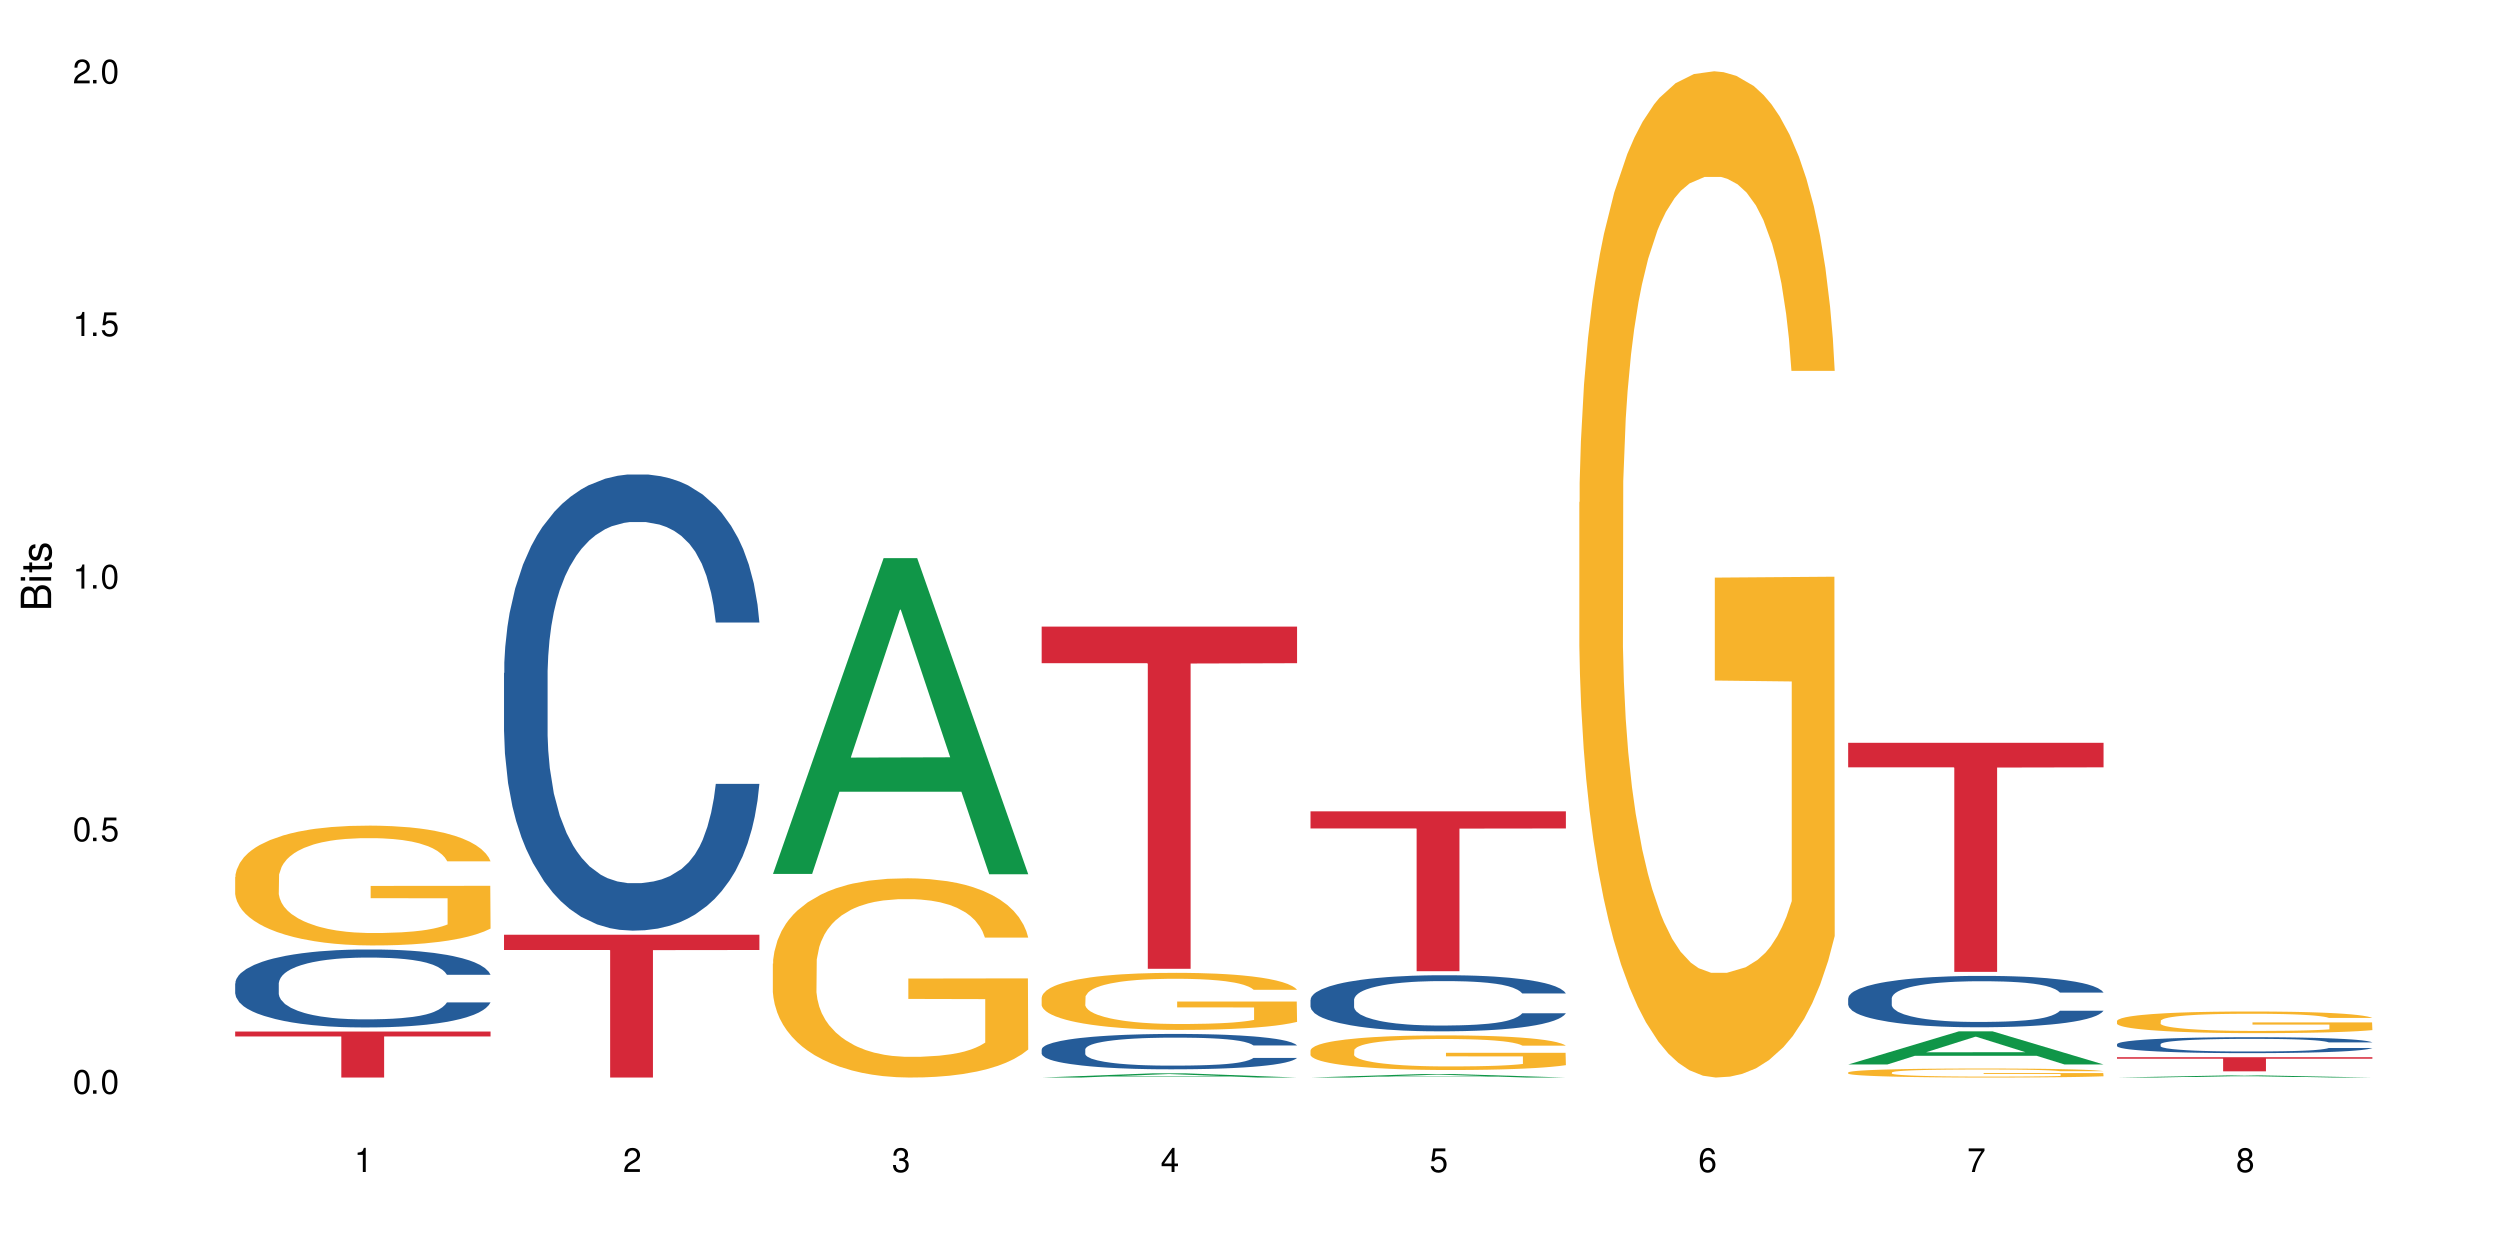 <?xml version="1.0" encoding="UTF-8"?>
<svg xmlns="http://www.w3.org/2000/svg" xmlns:xlink="http://www.w3.org/1999/xlink" width="720" height="360" viewBox="0 0 720 360">
<defs>
<g>
<g id="glyph-0-0">
</g>
<g id="glyph-0-1">
<path d="M 2.641 -6.938 C 2 -6.938 1.422 -6.656 1.078 -6.172 C 0.641 -5.562 0.406 -4.641 0.406 -3.359 C 0.406 -1.016 1.188 0.219 2.641 0.219 C 4.078 0.219 4.859 -1.016 4.859 -3.297 C 4.859 -4.641 4.656 -5.547 4.203 -6.172 C 3.844 -6.656 3.281 -6.938 2.641 -6.938 Z M 2.641 -6.188 C 3.547 -6.188 4 -5.25 4 -3.375 C 4 -1.406 3.562 -0.484 2.625 -0.484 C 1.734 -0.484 1.281 -1.438 1.281 -3.344 C 1.281 -5.25 1.734 -6.188 2.641 -6.188 Z M 2.641 -6.188 "/>
</g>
<g id="glyph-0-2">
<path d="M 1.828 -1 L 0.828 -1 L 0.828 0 L 1.828 0 Z M 1.828 -1 "/>
</g>
<g id="glyph-0-3">
<path d="M 4.562 -6.797 L 1.062 -6.797 L 0.547 -3.094 L 1.328 -3.094 C 1.719 -3.562 2.047 -3.734 2.578 -3.734 C 3.484 -3.734 4.062 -3.109 4.062 -2.094 C 4.062 -1.125 3.484 -0.531 2.578 -0.531 C 1.828 -0.531 1.375 -0.906 1.188 -1.672 L 0.328 -1.672 C 0.453 -1.109 0.547 -0.844 0.75 -0.594 C 1.125 -0.078 1.828 0.219 2.594 0.219 C 3.969 0.219 4.922 -0.781 4.922 -2.219 C 4.922 -3.562 4.031 -4.484 2.719 -4.484 C 2.25 -4.484 1.859 -4.359 1.469 -4.062 L 1.734 -5.969 L 4.562 -5.969 Z M 4.562 -6.797 "/>
</g>
<g id="glyph-0-4">
<path d="M 2.484 -4.938 L 2.484 0 L 3.328 0 L 3.328 -6.938 L 2.766 -6.938 C 2.469 -5.875 2.281 -5.734 0.984 -5.562 L 0.984 -4.938 Z M 2.484 -4.938 "/>
</g>
<g id="glyph-0-5">
<path d="M 4.859 -0.828 L 1.281 -0.828 C 1.359 -1.406 1.672 -1.781 2.5 -2.281 L 3.469 -2.828 C 4.406 -3.344 4.906 -4.062 4.906 -4.906 C 4.906 -5.484 4.672 -6.031 4.266 -6.406 C 3.859 -6.766 3.375 -6.938 2.719 -6.938 C 1.859 -6.938 1.219 -6.625 0.844 -6.031 C 0.609 -5.672 0.5 -5.234 0.484 -4.531 L 1.328 -4.531 C 1.359 -5.016 1.406 -5.281 1.531 -5.516 C 1.75 -5.938 2.188 -6.203 2.703 -6.203 C 3.469 -6.203 4.031 -5.641 4.031 -4.891 C 4.031 -4.344 3.719 -3.859 3.125 -3.516 L 2.234 -3 C 0.812 -2.172 0.406 -1.531 0.328 -0.016 L 4.859 -0.016 Z M 4.859 -0.828 "/>
</g>
<g id="glyph-0-6">
<path d="M 2.125 -3.188 L 2.578 -3.188 C 3.5 -3.188 3.984 -2.766 3.984 -1.922 C 3.984 -1.062 3.469 -0.531 2.594 -0.531 C 1.656 -0.531 1.203 -1 1.156 -2.016 L 0.312 -2.016 C 0.344 -1.453 0.438 -1.094 0.609 -0.781 C 0.953 -0.109 1.625 0.219 2.547 0.219 C 3.953 0.219 4.859 -0.625 4.859 -1.938 C 4.859 -2.828 4.516 -3.297 3.703 -3.594 C 4.344 -3.844 4.656 -4.328 4.656 -5.031 C 4.656 -6.219 3.875 -6.938 2.578 -6.938 C 1.203 -6.938 0.484 -6.172 0.453 -4.703 L 1.297 -4.703 C 1.312 -5.125 1.344 -5.359 1.453 -5.578 C 1.641 -5.969 2.062 -6.203 2.594 -6.203 C 3.344 -6.203 3.797 -5.75 3.797 -5 C 3.797 -4.516 3.609 -4.219 3.25 -4.047 C 3.016 -3.953 2.703 -3.922 2.125 -3.906 Z M 2.125 -3.188 "/>
</g>
<g id="glyph-0-7">
<path d="M 3.141 -1.672 L 3.141 0 L 3.984 0 L 3.984 -1.672 L 4.984 -1.672 L 4.984 -2.438 L 3.984 -2.438 L 3.984 -6.938 L 3.359 -6.938 L 0.266 -2.578 L 0.266 -1.672 Z M 3.141 -2.438 L 1 -2.438 L 3.141 -5.5 Z M 3.141 -2.438 "/>
</g>
<g id="glyph-0-8">
<path d="M 4.781 -5.125 C 4.609 -6.266 3.891 -6.938 2.844 -6.938 C 2.094 -6.938 1.422 -6.578 1.031 -5.953 C 0.594 -5.266 0.406 -4.422 0.406 -3.172 C 0.406 -2 0.578 -1.25 0.984 -0.641 C 1.359 -0.078 1.953 0.219 2.703 0.219 C 3.984 0.219 4.922 -0.75 4.922 -2.094 C 4.922 -3.375 4.062 -4.281 2.844 -4.281 C 2.172 -4.281 1.641 -4.031 1.281 -3.516 C 1.281 -5.234 1.828 -6.188 2.797 -6.188 C 3.391 -6.188 3.797 -5.797 3.938 -5.125 Z M 2.734 -3.531 C 3.547 -3.531 4.062 -2.953 4.062 -2.031 C 4.062 -1.156 3.484 -0.531 2.703 -0.531 C 1.922 -0.531 1.328 -1.188 1.328 -2.078 C 1.328 -2.938 1.906 -3.531 2.734 -3.531 Z M 2.734 -3.531 "/>
</g>
<g id="glyph-0-9">
<path d="M 4.984 -6.797 L 0.438 -6.797 L 0.438 -5.969 L 4.109 -5.969 C 2.5 -3.656 1.828 -2.234 1.328 0 L 2.219 0 C 2.594 -2.172 3.453 -4.047 4.984 -6.094 Z M 4.984 -6.797 "/>
</g>
<g id="glyph-0-10">
<path d="M 3.75 -3.656 C 4.469 -4.094 4.688 -4.438 4.688 -5.078 C 4.688 -6.172 3.844 -6.938 2.641 -6.938 C 1.438 -6.938 0.594 -6.172 0.594 -5.094 C 0.594 -4.438 0.812 -4.094 1.516 -3.656 C 0.734 -3.266 0.359 -2.703 0.359 -1.922 C 0.359 -0.656 1.281 0.219 2.641 0.219 C 3.984 0.219 4.922 -0.656 4.922 -1.922 C 4.922 -2.703 4.531 -3.266 3.75 -3.656 Z M 2.641 -6.188 C 3.359 -6.188 3.812 -5.75 3.812 -5.062 C 3.812 -4.406 3.344 -3.984 2.641 -3.984 C 1.922 -3.984 1.453 -4.406 1.453 -5.078 C 1.453 -5.75 1.922 -6.188 2.641 -6.188 Z M 2.641 -3.266 C 3.484 -3.266 4.062 -2.719 4.062 -1.906 C 4.062 -1.078 3.484 -0.531 2.625 -0.531 C 1.797 -0.531 1.219 -1.094 1.219 -1.906 C 1.219 -2.719 1.781 -3.266 2.641 -3.266 Z M 2.641 -3.266 "/>
</g>
<g id="glyph-1-0">
</g>
<g id="glyph-1-1">
<path d="M 0 -0.953 L 0 -4.891 C 0 -5.719 -0.234 -6.344 -0.734 -6.797 C -1.188 -7.234 -1.812 -7.469 -2.5 -7.469 C -3.547 -7.469 -4.188 -7 -4.625 -5.875 C -4.984 -6.688 -5.625 -7.094 -6.531 -7.094 C -7.172 -7.094 -7.734 -6.859 -8.141 -6.391 C -8.562 -5.922 -8.75 -5.344 -8.75 -4.5 L -8.75 -0.953 Z M -4.984 -2.062 L -7.766 -2.062 L -7.766 -4.219 C -7.766 -4.844 -7.688 -5.203 -7.453 -5.5 C -7.219 -5.812 -6.859 -5.969 -6.375 -5.969 C -5.891 -5.969 -5.531 -5.812 -5.297 -5.5 C -5.062 -5.203 -4.984 -4.844 -4.984 -4.219 Z M -0.984 -2.062 L -4 -2.062 L -4 -4.781 C -4 -5.766 -3.438 -6.359 -2.484 -6.359 C -1.547 -6.359 -0.984 -5.766 -0.984 -4.781 Z M -0.984 -2.062 "/>
</g>
<g id="glyph-1-2">
<path d="M -6.281 -1.797 L -6.281 -0.797 L 0 -0.797 L 0 -1.797 Z M -8.75 -1.797 L -8.75 -0.797 L -7.484 -0.797 L -7.484 -1.797 Z M -8.75 -1.797 "/>
</g>
<g id="glyph-1-3">
<path d="M -6.281 -3.047 L -6.281 -2.016 L -8.016 -2.016 L -8.016 -1.016 L -6.281 -1.016 L -6.281 -0.172 L -5.469 -0.172 L -5.469 -1.016 L -0.719 -1.016 C -0.078 -1.016 0.281 -1.453 0.281 -2.234 C 0.281 -2.5 0.25 -2.719 0.188 -3.047 L -0.641 -3.047 C -0.609 -2.906 -0.594 -2.766 -0.594 -2.562 C -0.594 -2.141 -0.719 -2.016 -1.156 -2.016 L -5.469 -2.016 L -5.469 -3.047 Z M -6.281 -3.047 "/>
</g>
<g id="glyph-1-4">
<path d="M -4.531 -5.25 C -5.766 -5.25 -6.469 -4.422 -6.469 -2.969 C -6.469 -1.516 -5.719 -0.562 -4.547 -0.562 C -3.562 -0.562 -3.094 -1.062 -2.734 -2.562 L -2.516 -3.484 C -2.344 -4.188 -2.094 -4.469 -1.641 -4.469 C -1.047 -4.469 -0.641 -3.875 -0.641 -3 C -0.641 -2.453 -0.797 -2 -1.062 -1.75 C -1.25 -1.594 -1.422 -1.531 -1.875 -1.469 L -1.875 -0.406 C -0.422 -0.453 0.281 -1.266 0.281 -2.922 C 0.281 -4.5 -0.5 -5.516 -1.719 -5.516 C -2.656 -5.516 -3.172 -4.984 -3.469 -3.734 L -3.703 -2.766 C -3.891 -1.953 -4.156 -1.609 -4.594 -1.609 C -5.188 -1.609 -5.547 -2.125 -5.547 -2.938 C -5.547 -3.75 -5.203 -4.172 -4.531 -4.203 Z M -4.531 -5.25 "/>
</g>
</g>
</defs>
<rect x="-72" y="-36" width="864" height="432" fill="rgb(100%, 100%, 100%)" fill-opacity="1"/>
<path fill-rule="nonzero" fill="rgb(14.51%, 36.078%, 60%)" fill-opacity="1" d="M 67.73 283.227 L 67.82 283.207 L 67.82 282.715 L 68.09 281.934 L 68.719 280.949 L 69.344 280.27 L 70.961 279.059 L 73.203 277.891 L 75.535 276.988 L 77.238 276.453 L 78.766 276.043 L 82.262 275.281 L 84.504 274.895 L 86.926 274.543 L 89.887 274.195 L 92.039 273.988 L 96.883 273.66 L 100.469 273.52 L 103.25 273.457 L 109.262 273.457 L 112.848 273.539 L 115.449 273.641 L 118.32 273.805 L 120.742 273.988 L 124.957 274.441 L 128.727 275.016 L 130.43 275.344 L 133.121 275.98 L 135.184 276.598 L 136.617 277.129 L 138.234 277.891 L 139.668 278.812 L 140.746 279.859 L 141.281 280.742 L 128.727 280.742 L 128.098 279.922 L 127.379 279.285 L 126.035 278.445 L 124.688 277.848 L 122.805 277.254 L 121.102 276.863 L 118.77 276.473 L 116.707 276.227 L 114.555 276.043 L 112.488 275.918 L 108.543 275.797 L 103.969 275.797 L 102.266 275.836 L 98.766 276 L 96.883 276.145 L 94.191 276.434 L 92.309 276.699 L 90.066 277.109 L 88.539 277.457 L 86.656 277.992 L 85.312 278.465 L 83.785 279.141 L 82.891 279.656 L 82.082 280.23 L 81.363 280.906 L 80.828 281.625 L 80.469 282.387 L 80.289 283.125 L 80.289 286.305 L 80.469 287.043 L 80.918 287.906 L 82.082 289.16 L 83.785 290.246 L 85.762 291.109 L 87.645 291.727 L 88.719 292.012 L 90.156 292.34 L 92.398 292.75 L 95.629 293.16 L 97.512 293.324 L 100.383 293.488 L 103.34 293.57 L 107.289 293.57 L 110.785 293.488 L 113.117 293.387 L 115.539 293.223 L 118.859 292.875 L 120.922 292.547 L 122.715 292.156 L 124.062 291.766 L 124.957 291.438 L 126.305 290.801 L 127.379 290.102 L 128.188 289.383 L 128.727 288.688 L 141.281 288.688 L 140.746 289.508 L 139.938 290.309 L 139.129 290.902 L 137.875 291.621 L 136.441 292.258 L 134.375 292.977 L 132.672 293.449 L 130.43 293.961 L 128.367 294.352 L 126.125 294.699 L 122.805 295.113 L 120.652 295.316 L 118.32 295.5 L 115.539 295.664 L 112.043 295.809 L 108.273 295.891 L 104.777 295.91 L 101.008 295.871 L 98.227 295.789 L 94.551 295.605 L 89.977 295.234 L 86.656 294.844 L 84.055 294.453 L 81.812 294.043 L 79.301 293.488 L 76.074 292.586 L 74.098 291.891 L 72.754 291.312 L 71.23 290.512 L 70.152 289.797 L 68.898 288.645 L 68 287.188 L 67.73 286.059 Z M 67.73 283.227 "/>
<path fill-rule="nonzero" fill="rgb(96.863%, 70.196%, 16.863%)" fill-opacity="1" d="M 67.73 252.562 L 67.82 252.531 L 67.82 251.898 L 68.18 250.48 L 69.078 248.527 L 70.242 246.918 L 71.5 245.656 L 72.305 244.996 L 73.652 244.051 L 74.816 243.355 L 77.777 241.938 L 81.543 240.613 L 83.609 240.047 L 85.941 239.512 L 89.258 238.914 L 90.785 238.691 L 95.449 238.188 L 100.738 237.871 L 106.57 237.777 L 109.262 237.809 L 112.938 237.938 L 117.961 238.281 L 120.832 238.598 L 123.074 238.914 L 125.406 239.324 L 128.277 239.953 L 130.969 240.711 L 133.121 241.465 L 135.273 242.41 L 137.066 243.422 L 138.594 244.523 L 139.938 245.848 L 140.746 246.949 L 141.281 248.055 L 128.816 248.055 L 128.098 246.949 L 127.289 246.098 L 125.945 245.059 L 124.598 244.301 L 123.254 243.703 L 120.742 242.883 L 118.59 242.379 L 115.898 241.938 L 113.297 241.656 L 110.336 241.465 L 108.543 241.402 L 103.789 241.402 L 99.484 241.625 L 96.973 241.875 L 95.18 242.129 L 92.668 242.602 L 91.141 242.98 L 90.246 243.23 L 87.555 244.207 L 85.762 245.09 L 84.773 245.691 L 83.52 246.637 L 82.621 247.484 L 81.633 248.746 L 81.098 249.691 L 80.379 251.836 L 80.289 257.508 L 80.559 258.707 L 81.098 260 L 81.812 261.133 L 82.891 262.332 L 83.965 263.246 L 85.852 264.477 L 87.465 265.297 L 88.719 265.832 L 91.141 266.684 L 92.129 266.965 L 94.461 267.531 L 96.883 267.973 L 99.844 268.352 L 102.086 268.543 L 105.672 268.699 L 110.246 268.699 L 115.629 268.512 L 119.039 268.258 L 121.371 268.004 L 122.895 267.785 L 124.777 267.438 L 126.125 267.125 L 127.379 266.777 L 128.906 266.242 L 128.906 258.707 L 106.75 258.676 L 106.75 255.145 L 141.195 255.113 L 141.281 267.438 L 139.398 268.289 L 137.066 269.109 L 134.824 269.738 L 132.492 270.273 L 129.176 270.875 L 126.484 271.254 L 122.355 271.695 L 118.59 271.977 L 114.645 272.168 L 111.145 272.262 L 107.02 272.293 L 103.34 272.23 L 99.395 272.039 L 96.254 271.789 L 93.383 271.473 L 90.516 271.062 L 86.926 270.402 L 84.594 269.867 L 82.172 269.203 L 79.75 268.414 L 77.598 267.562 L 76.164 266.902 L 74.727 266.145 L 73.203 265.199 L 71.766 264.129 L 70.691 263.152 L 69.703 262.047 L 68.988 261.008 L 68.27 259.59 L 67.91 258.457 L 67.73 257.477 Z M 67.73 252.562 "/>
<path fill-rule="nonzero" fill="rgb(83.922%, 15.686%, 22.353%)" fill-opacity="1" d="M 67.73 297.074 L 141.281 297.074 L 141.281 298.496 L 110.629 298.508 L 110.629 310.332 L 98.297 310.332 L 98.297 298.52 L 98.117 298.496 L 67.73 298.496 Z M 67.73 297.074 "/>
<path fill-rule="nonzero" fill="rgb(14.51%, 36.078%, 60%)" fill-opacity="1" d="M 145.156 193.82 L 145.242 193.703 L 145.242 190.82 L 145.512 186.258 L 146.141 180.492 L 146.77 176.531 L 148.383 169.445 L 150.625 162.602 L 152.957 157.316 L 154.664 154.195 L 156.188 151.793 L 159.684 147.352 L 161.93 145.07 L 164.352 143.027 L 167.309 140.988 L 169.461 139.785 L 174.305 137.863 L 177.895 137.023 L 180.676 136.664 L 186.684 136.664 L 190.273 137.145 L 192.875 137.746 L 195.742 138.703 L 198.164 139.785 L 202.383 142.426 L 206.148 145.789 L 207.852 147.711 L 210.543 151.434 L 212.605 155.035 L 214.043 158.156 L 215.656 162.602 L 217.094 168.004 L 218.168 174.129 L 218.707 179.293 L 206.148 179.293 L 205.52 174.488 L 204.805 170.766 L 203.457 165.844 L 202.113 162.359 L 200.23 158.879 L 198.523 156.598 L 196.191 154.316 L 194.129 152.875 L 191.977 151.793 L 189.914 151.074 L 185.969 150.352 L 181.391 150.352 L 179.688 150.594 L 176.191 151.555 L 174.305 152.395 L 171.613 154.074 L 169.73 155.637 L 167.488 158.039 L 165.965 160.078 L 164.082 163.203 L 162.734 165.965 L 161.211 169.926 L 160.312 172.926 L 159.508 176.289 L 158.789 180.254 L 158.25 184.457 L 157.891 188.898 L 157.711 193.223 L 157.711 211.832 L 157.891 216.156 L 158.34 221.199 L 159.508 228.523 L 161.211 234.891 L 163.184 239.934 L 165.066 243.535 L 166.145 245.215 L 167.578 247.137 L 169.82 249.539 L 173.051 251.941 L 174.934 252.902 L 177.805 253.859 L 180.766 254.34 L 184.711 254.34 L 188.211 253.859 L 190.543 253.262 L 192.965 252.301 L 196.281 250.258 L 198.344 248.336 L 200.141 246.055 L 201.484 243.773 L 202.383 241.852 L 203.727 238.129 L 204.805 234.047 L 205.609 229.844 L 206.148 225.762 L 218.707 225.762 L 218.168 230.566 L 217.359 235.25 L 216.555 238.73 L 215.297 242.934 L 213.863 246.656 L 211.801 250.859 L 210.094 253.621 L 207.852 256.625 L 205.789 258.906 L 203.547 260.945 L 200.23 263.348 L 198.074 264.547 L 195.742 265.629 L 192.965 266.59 L 189.465 267.43 L 185.699 267.91 L 182.199 268.031 L 178.434 267.789 L 175.652 267.309 L 171.973 266.23 L 167.398 264.066 L 164.082 261.785 L 161.48 259.504 L 159.238 257.102 L 156.727 253.859 L 153.496 248.578 L 151.523 244.496 L 150.176 241.133 L 148.652 236.449 L 147.574 232.246 L 146.32 225.523 L 145.422 216.996 L 145.156 210.391 Z M 145.156 193.82 "/>
<path fill-rule="nonzero" fill="rgb(83.922%, 15.686%, 22.353%)" fill-opacity="1" d="M 145.156 269.195 L 218.707 269.195 L 218.707 273.598 L 188.051 273.637 L 188.051 310.332 L 175.719 310.332 L 175.719 273.676 L 175.539 273.598 L 145.156 273.598 Z M 145.156 269.195 "/>
<path fill-rule="nonzero" fill="rgb(6.275%, 58.824%, 28.235%)" fill-opacity="1" d="M 222.578 251.695 L 222.656 251.609 L 254.48 160.734 L 264.148 160.734 L 296.129 251.781 L 284.895 251.781 L 276.879 228.016 L 241.75 228.016 L 233.895 251.695 L 222.578 251.695 L 245.129 218.184 L 273.656 218.098 L 259.434 175.609 L 259.273 175.527 L 259.117 175.781 L 245.051 218.098 L 245.129 218.184 Z M 222.578 251.695 "/>
<path fill-rule="nonzero" fill="rgb(96.863%, 70.196%, 16.863%)" fill-opacity="1" d="M 222.578 277.523 L 222.668 277.473 L 222.668 276.426 L 223.027 274.066 L 223.922 270.816 L 225.09 268.145 L 226.344 266.047 L 227.152 264.945 L 228.496 263.375 L 229.664 262.223 L 232.625 259.863 L 236.391 257.664 L 238.453 256.719 L 240.785 255.828 L 244.105 254.832 L 245.629 254.465 L 250.293 253.625 L 255.586 253.102 L 261.418 252.945 L 264.109 252.996 L 267.785 253.207 L 272.809 253.785 L 275.68 254.309 L 277.922 254.832 L 280.254 255.512 L 283.125 256.562 L 285.816 257.82 L 287.969 259.078 L 290.121 260.648 L 291.914 262.328 L 293.438 264.16 L 294.785 266.363 L 295.59 268.195 L 296.129 270.031 L 283.66 270.031 L 282.945 268.195 L 282.137 266.781 L 280.793 265.051 L 279.445 263.793 L 278.102 262.797 L 275.59 261.438 L 273.438 260.598 L 270.746 259.863 L 268.145 259.391 L 265.184 259.078 L 263.391 258.973 L 258.637 258.973 L 254.332 259.34 L 251.82 259.758 L 250.023 260.18 L 247.512 260.965 L 245.988 261.594 L 245.094 262.012 L 242.402 263.637 L 240.605 265.105 L 239.621 266.102 L 238.363 267.672 L 237.469 269.086 L 236.48 271.184 L 235.941 272.754 L 235.227 276.32 L 235.137 285.754 L 235.406 287.746 L 235.941 289.895 L 236.66 291.781 L 237.738 293.77 L 238.812 295.293 L 240.695 297.336 L 242.312 298.699 L 243.566 299.59 L 245.988 301.004 L 246.977 301.477 L 249.309 302.418 L 251.73 303.152 L 254.691 303.781 L 256.934 304.098 L 260.52 304.359 L 265.094 304.359 L 270.477 304.043 L 273.887 303.625 L 276.219 303.203 L 277.742 302.84 L 279.625 302.262 L 280.973 301.738 L 282.227 301.16 L 283.75 300.27 L 283.75 287.746 L 261.598 287.691 L 261.598 281.824 L 296.039 281.77 L 296.129 302.262 L 294.246 303.676 L 291.914 305.039 L 289.672 306.086 L 287.34 306.977 L 284.02 307.973 L 281.328 308.602 L 277.203 309.336 L 273.438 309.809 L 269.488 310.121 L 265.992 310.281 L 261.867 310.332 L 258.188 310.227 L 254.242 309.914 L 251.102 309.492 L 248.23 308.969 L 245.359 308.289 L 241.773 307.188 L 239.441 306.297 L 237.02 305.195 L 234.598 303.887 L 232.445 302.473 L 231.008 301.371 L 229.574 300.113 L 228.051 298.539 L 226.613 296.758 L 225.539 295.133 L 224.551 293.301 L 223.832 291.57 L 223.117 289.211 L 222.758 287.324 L 222.578 285.699 Z M 222.578 277.523 "/>
<path fill-rule="nonzero" fill="rgb(6.275%, 58.824%, 28.235%)" fill-opacity="1" d="M 300 310.332 L 300.078 310.332 L 331.906 309.125 L 341.57 309.125 L 373.555 310.332 L 362.316 310.332 L 354.301 310.016 L 319.176 310.016 L 311.316 310.332 L 300 310.332 L 322.555 309.887 L 351.078 309.887 L 336.855 309.324 L 336.699 309.32 L 336.543 309.324 L 322.477 309.887 L 322.555 309.887 Z M 300 310.332 "/>
<path fill-rule="nonzero" fill="rgb(14.51%, 36.078%, 60%)" fill-opacity="1" d="M 300 302.211 L 300.09 302.203 L 300.09 301.98 L 300.359 301.625 L 300.988 301.18 L 301.617 300.871 L 303.23 300.324 L 305.473 299.793 L 307.805 299.383 L 309.508 299.141 L 311.035 298.953 L 314.531 298.609 L 316.773 298.434 L 319.195 298.277 L 322.156 298.117 L 324.309 298.023 L 329.152 297.875 L 332.742 297.809 L 335.52 297.781 L 341.531 297.781 L 345.117 297.82 L 347.719 297.867 L 350.59 297.941 L 353.012 298.023 L 357.227 298.23 L 360.996 298.488 L 362.699 298.637 L 365.391 298.926 L 367.453 299.207 L 368.891 299.449 L 370.504 299.793 L 371.938 300.211 L 373.016 300.684 L 373.555 301.086 L 360.996 301.086 L 360.367 300.715 L 359.648 300.426 L 358.305 300.043 L 356.961 299.773 L 355.074 299.504 L 353.371 299.328 L 351.039 299.148 L 348.977 299.039 L 346.824 298.953 L 344.762 298.898 L 340.812 298.844 L 336.238 298.844 L 334.535 298.863 L 331.035 298.938 L 329.152 299 L 326.461 299.133 L 324.578 299.254 L 322.336 299.438 L 320.812 299.598 L 318.926 299.84 L 317.582 300.055 L 316.059 300.359 L 315.16 300.594 L 314.352 300.852 L 313.637 301.16 L 313.098 301.484 L 312.738 301.828 L 312.559 302.164 L 312.559 303.605 L 312.738 303.941 L 313.188 304.332 L 314.352 304.902 L 316.059 305.395 L 318.031 305.785 L 319.914 306.062 L 320.992 306.195 L 322.426 306.344 L 324.668 306.527 L 327.898 306.715 L 329.781 306.789 L 332.652 306.863 L 335.609 306.902 L 339.559 306.902 L 343.055 306.863 L 345.387 306.816 L 347.809 306.742 L 351.129 306.586 L 353.191 306.438 L 354.984 306.258 L 356.332 306.082 L 357.227 305.934 L 358.574 305.645 L 359.648 305.328 L 360.457 305.004 L 360.996 304.688 L 373.555 304.688 L 373.016 305.059 L 372.207 305.422 L 371.402 305.691 L 370.145 306.016 L 368.711 306.305 L 366.645 306.633 L 364.941 306.844 L 362.699 307.078 L 360.637 307.254 L 358.395 307.414 L 355.074 307.598 L 352.922 307.691 L 350.59 307.777 L 347.809 307.852 L 344.312 307.914 L 340.543 307.953 L 337.047 307.961 L 333.277 307.945 L 330.5 307.906 L 326.82 307.824 L 322.246 307.656 L 318.926 307.477 L 316.324 307.301 L 314.082 307.117 L 311.57 306.863 L 308.344 306.453 L 306.371 306.137 L 305.023 305.879 L 303.5 305.516 L 302.422 305.188 L 301.168 304.668 L 300.27 304.008 L 300 303.496 Z M 300 302.211 "/>
<path fill-rule="nonzero" fill="rgb(96.863%, 70.196%, 16.863%)" fill-opacity="1" d="M 300 287.219 L 300.09 287.203 L 300.09 286.902 L 300.449 286.227 L 301.348 285.297 L 302.512 284.527 L 303.77 283.93 L 304.574 283.613 L 305.922 283.164 L 307.086 282.832 L 310.047 282.156 L 313.816 281.527 L 315.879 281.254 L 318.211 281 L 321.527 280.715 L 323.055 280.609 L 327.719 280.371 L 333.012 280.219 L 338.84 280.176 L 341.531 280.188 L 345.207 280.25 L 350.23 280.414 L 353.102 280.566 L 355.344 280.715 L 357.676 280.91 L 360.547 281.211 L 363.238 281.57 L 365.391 281.93 L 367.543 282.383 L 369.336 282.863 L 370.863 283.387 L 372.207 284.02 L 373.016 284.543 L 373.555 285.07 L 361.086 285.07 L 360.367 284.543 L 359.559 284.141 L 358.215 283.645 L 356.871 283.281 L 355.523 282.996 L 353.012 282.605 L 350.859 282.367 L 348.168 282.156 L 345.566 282.02 L 342.609 281.93 L 340.812 281.902 L 336.059 281.902 L 331.754 282.008 L 329.242 282.125 L 327.449 282.246 L 324.938 282.473 L 323.414 282.652 L 322.516 282.773 L 319.824 283.238 L 318.031 283.66 L 317.043 283.945 L 315.789 284.395 L 314.891 284.801 L 313.902 285.398 L 313.367 285.852 L 312.648 286.871 L 312.559 289.574 L 312.828 290.145 L 313.367 290.762 L 314.082 291.301 L 315.16 291.871 L 316.234 292.309 L 318.121 292.895 L 319.734 293.285 L 320.992 293.539 L 323.414 293.945 L 324.398 294.082 L 326.73 294.352 L 329.152 294.562 L 332.113 294.742 L 334.355 294.832 L 337.941 294.906 L 342.52 294.906 L 347.898 294.816 L 351.309 294.695 L 353.641 294.574 L 355.164 294.473 L 357.047 294.305 L 358.395 294.156 L 359.648 293.992 L 361.176 293.734 L 361.176 290.145 L 339.02 290.129 L 339.02 288.449 L 373.465 288.434 L 373.555 294.305 L 371.668 294.711 L 369.336 295.102 L 367.094 295.402 L 364.762 295.656 L 361.445 295.941 L 358.754 296.121 L 354.629 296.332 L 350.859 296.469 L 346.914 296.559 L 343.414 296.602 L 339.289 296.617 L 335.609 296.59 L 331.664 296.5 L 328.523 296.379 L 325.656 296.227 L 322.785 296.031 L 319.195 295.719 L 316.863 295.461 L 314.441 295.148 L 312.02 294.77 L 309.867 294.367 L 308.434 294.051 L 306.996 293.691 L 305.473 293.238 L 304.039 292.73 L 302.961 292.262 L 301.973 291.738 L 301.258 291.242 L 300.539 290.566 L 300.18 290.027 L 300 289.559 Z M 300 287.219 "/>
<path fill-rule="nonzero" fill="rgb(83.922%, 15.686%, 22.353%)" fill-opacity="1" d="M 300 180.453 L 373.555 180.453 L 373.555 191 L 342.898 191.094 L 342.898 279.012 L 330.566 279.012 L 330.566 191.188 L 330.387 191 L 300 191 Z M 300 180.453 "/>
<path fill-rule="nonzero" fill="rgb(6.275%, 58.824%, 28.235%)" fill-opacity="1" d="M 377.426 310.332 L 377.504 310.332 L 409.328 309.332 L 418.992 309.332 L 450.977 310.332 L 439.738 310.332 L 431.723 310.07 L 396.598 310.07 L 388.738 310.332 L 377.426 310.332 L 399.977 309.965 L 428.504 309.961 L 414.277 309.496 L 413.965 309.496 L 399.898 309.961 L 399.977 309.965 Z M 377.426 310.332 "/>
<path fill-rule="nonzero" fill="rgb(14.51%, 36.078%, 60%)" fill-opacity="1" d="M 377.426 287.902 L 377.516 287.887 L 377.516 287.535 L 377.781 286.973 L 378.41 286.266 L 379.039 285.777 L 380.652 284.906 L 382.895 284.066 L 385.227 283.414 L 386.934 283.031 L 388.457 282.738 L 391.957 282.191 L 394.199 281.91 L 396.621 281.66 L 399.578 281.406 L 401.734 281.262 L 406.574 281.023 L 410.164 280.922 L 412.945 280.875 L 418.953 280.875 L 422.543 280.934 L 425.145 281.008 L 428.016 281.129 L 430.438 281.262 L 434.652 281.586 L 438.418 282 L 440.125 282.234 L 442.812 282.691 L 444.879 283.137 L 446.312 283.52 L 447.926 284.066 L 449.363 284.73 L 450.438 285.48 L 450.977 286.117 L 438.418 286.117 L 437.789 285.527 L 437.074 285.07 L 435.727 284.465 L 434.383 284.035 L 432.5 283.605 L 430.793 283.328 L 428.461 283.047 L 426.398 282.871 L 424.246 282.738 L 422.184 282.648 L 418.238 282.559 L 413.664 282.559 L 411.957 282.59 L 408.461 282.707 L 406.574 282.809 L 403.887 283.016 L 402 283.207 L 399.758 283.504 L 398.234 283.754 L 396.352 284.141 L 395.004 284.477 L 393.48 284.965 L 392.582 285.336 L 391.777 285.746 L 391.059 286.234 L 390.52 286.75 L 390.16 287.297 L 389.98 287.828 L 389.98 290.117 L 390.16 290.648 L 390.609 291.27 L 391.777 292.168 L 393.48 292.953 L 395.453 293.57 L 397.336 294.016 L 398.414 294.223 L 399.848 294.457 L 402.09 294.754 L 405.32 295.047 L 407.203 295.168 L 410.074 295.285 L 413.035 295.344 L 416.98 295.344 L 420.48 295.285 L 422.812 295.211 L 425.234 295.094 L 428.551 294.84 L 430.613 294.605 L 432.41 294.324 L 433.754 294.043 L 434.652 293.809 L 435.996 293.352 L 437.074 292.848 L 437.879 292.332 L 438.418 291.828 L 450.977 291.828 L 450.438 292.422 L 449.633 292.996 L 448.824 293.426 L 447.566 293.941 L 446.133 294.398 L 444.07 294.914 L 442.367 295.254 L 440.125 295.625 L 438.059 295.906 L 435.816 296.156 L 432.5 296.449 L 430.348 296.598 L 428.016 296.73 L 425.234 296.848 L 421.734 296.953 L 417.969 297.012 L 414.469 297.027 L 410.703 296.996 L 407.922 296.938 L 404.242 296.805 L 399.668 296.539 L 396.352 296.258 L 393.75 295.977 L 391.508 295.684 L 388.996 295.285 L 385.766 294.637 L 383.793 294.133 L 382.449 293.719 L 380.922 293.145 L 379.848 292.629 L 378.59 291.801 L 377.695 290.754 L 377.426 289.941 Z M 377.426 287.902 "/>
<path fill-rule="nonzero" fill="rgb(96.863%, 70.196%, 16.863%)" fill-opacity="1" d="M 377.426 302.465 L 377.516 302.453 L 377.516 302.273 L 377.871 301.863 L 378.77 301.297 L 379.938 300.832 L 381.191 300.469 L 382 300.277 L 383.344 300.004 L 384.512 299.805 L 387.469 299.395 L 391.238 299.012 L 393.301 298.848 L 395.633 298.691 L 398.953 298.52 L 400.477 298.453 L 405.141 298.309 L 410.434 298.219 L 416.262 298.191 L 418.953 298.199 L 422.633 298.234 L 427.656 298.336 L 430.527 298.426 L 432.77 298.52 L 435.102 298.637 L 437.969 298.82 L 440.66 299.039 L 442.812 299.258 L 444.969 299.531 L 446.762 299.82 L 448.285 300.141 L 449.633 300.523 L 450.438 300.844 L 450.977 301.16 L 438.508 301.16 L 437.789 300.844 L 436.984 300.598 L 435.637 300.297 L 434.293 300.078 L 432.949 299.902 L 430.438 299.668 L 428.281 299.52 L 425.594 299.395 L 422.992 299.312 L 420.031 299.258 L 418.238 299.238 L 413.484 299.238 L 409.176 299.301 L 406.664 299.375 L 404.871 299.449 L 402.359 299.586 L 400.836 299.695 L 399.938 299.766 L 397.246 300.051 L 395.453 300.305 L 394.469 300.477 L 393.211 300.75 L 392.312 300.996 L 391.328 301.363 L 390.789 301.633 L 390.07 302.254 L 389.98 303.895 L 390.25 304.242 L 390.789 304.613 L 391.508 304.941 L 392.582 305.289 L 393.66 305.555 L 395.543 305.91 L 397.156 306.145 L 398.414 306.301 L 400.836 306.547 L 401.82 306.629 L 404.156 306.793 L 406.574 306.918 L 409.535 307.027 L 411.777 307.082 L 415.367 307.129 L 419.941 307.129 L 425.324 307.074 L 428.73 307 L 431.062 306.93 L 432.59 306.863 L 434.473 306.766 L 435.816 306.672 L 437.074 306.574 L 438.598 306.418 L 438.598 304.242 L 416.441 304.23 L 416.441 303.211 L 450.887 303.203 L 450.977 306.766 L 449.094 307.012 L 446.762 307.246 L 444.52 307.43 L 442.188 307.586 L 438.867 307.758 L 436.176 307.867 L 432.051 307.996 L 428.281 308.078 L 424.336 308.133 L 420.84 308.16 L 416.711 308.168 L 413.035 308.148 L 409.086 308.094 L 405.949 308.023 L 403.078 307.93 L 400.207 307.812 L 396.621 307.621 L 394.289 307.465 L 391.867 307.273 L 389.445 307.047 L 387.293 306.801 L 385.855 306.609 L 384.422 306.391 L 382.895 306.117 L 381.461 305.809 L 380.383 305.527 L 379.398 305.207 L 378.68 304.906 L 377.961 304.496 L 377.605 304.168 L 377.426 303.887 Z M 377.426 302.465 "/>
<path fill-rule="nonzero" fill="rgb(83.922%, 15.686%, 22.353%)" fill-opacity="1" d="M 377.426 233.664 L 450.977 233.664 L 450.977 238.594 L 420.324 238.637 L 420.324 279.711 L 407.988 279.711 L 407.988 238.68 L 407.809 238.594 L 377.426 238.594 Z M 377.426 233.664 "/>
<path fill-rule="nonzero" fill="rgb(96.863%, 70.196%, 16.863%)" fill-opacity="1" d="M 454.848 144.652 L 454.938 144.387 L 454.938 139.094 L 455.297 127.184 L 456.191 110.777 L 457.359 97.277 L 458.613 86.691 L 459.422 81.133 L 460.77 73.195 L 461.934 67.371 L 464.895 55.461 L 468.66 44.348 L 470.723 39.582 L 473.055 35.082 L 476.375 30.055 L 477.898 28.203 L 482.562 23.965 L 487.855 21.32 L 493.688 20.527 L 496.379 20.789 L 500.055 21.848 L 505.078 24.762 L 507.949 27.406 L 510.191 30.055 L 512.523 33.496 L 515.395 38.789 L 518.086 45.141 L 520.238 51.492 L 522.391 59.43 L 524.184 67.902 L 525.711 77.164 L 527.055 88.281 L 527.863 97.543 L 528.398 106.805 L 515.934 106.805 L 515.215 97.543 L 514.406 90.398 L 513.062 81.664 L 511.715 75.312 L 510.371 70.281 L 507.859 63.402 L 505.707 59.168 L 503.016 55.461 L 500.414 53.078 L 497.453 51.492 L 495.66 50.961 L 490.906 50.961 L 486.602 52.816 L 484.09 54.934 L 482.297 57.051 L 479.785 61.02 L 478.258 64.195 L 477.363 66.312 L 474.672 74.516 L 472.879 81.93 L 471.891 86.957 L 470.633 94.898 L 469.738 102.043 L 468.75 112.629 L 468.211 120.57 L 467.496 138.566 L 467.406 186.207 L 467.676 196.262 L 468.211 207.113 L 468.93 216.641 L 470.008 226.699 L 471.082 234.375 L 472.965 244.695 L 474.582 251.578 L 475.836 256.078 L 478.258 263.223 L 479.246 265.605 L 481.578 270.367 L 484 274.074 L 486.961 277.25 L 489.203 278.836 L 492.789 280.16 L 497.363 280.16 L 502.746 278.574 L 506.156 276.457 L 508.488 274.34 L 510.012 272.484 L 511.895 269.574 L 513.242 266.926 L 514.496 264.016 L 516.023 259.516 L 516.023 196.262 L 493.867 195.996 L 493.867 166.355 L 528.309 166.09 L 528.398 269.574 L 526.516 276.719 L 524.184 283.602 L 521.941 288.895 L 519.609 293.395 L 516.289 298.422 L 513.602 301.598 L 509.473 305.305 L 505.707 307.688 L 501.758 309.273 L 498.262 310.066 L 494.137 310.332 L 490.457 309.805 L 486.512 308.215 L 483.371 306.098 L 480.5 303.453 L 477.633 300.012 L 474.043 294.453 L 471.711 289.953 L 469.289 284.395 L 466.867 277.777 L 464.715 270.633 L 463.281 265.074 L 461.844 258.723 L 460.32 250.781 L 458.883 241.785 L 457.809 233.578 L 456.82 224.316 L 456.102 215.582 L 455.387 203.672 L 455.027 194.145 L 454.848 185.941 Z M 454.848 144.652 "/>
<path fill-rule="nonzero" fill="rgb(6.275%, 58.824%, 28.235%)" fill-opacity="1" d="M 532.27 306.562 L 532.352 306.555 L 564.176 297.02 L 573.84 297.02 L 605.824 306.57 L 594.586 306.57 L 586.57 304.078 L 551.445 304.078 L 543.586 306.562 L 532.27 306.562 L 554.824 303.047 L 583.348 303.039 L 569.125 298.582 L 568.969 298.574 L 568.812 298.598 L 554.746 303.039 L 554.824 303.047 Z M 532.27 306.562 "/>
<path fill-rule="nonzero" fill="rgb(14.51%, 36.078%, 60%)" fill-opacity="1" d="M 532.27 287.5 L 532.359 287.488 L 532.359 287.164 L 532.629 286.648 L 533.258 286 L 533.887 285.555 L 535.5 284.754 L 537.742 283.984 L 540.074 283.391 L 541.777 283.039 L 543.305 282.77 L 546.801 282.27 L 549.043 282.012 L 551.465 281.781 L 554.426 281.551 L 556.578 281.414 L 561.422 281.199 L 565.012 281.105 L 567.793 281.062 L 573.801 281.062 L 577.391 281.117 L 579.992 281.188 L 582.859 281.293 L 585.281 281.414 L 589.5 281.715 L 593.266 282.094 L 594.969 282.309 L 597.66 282.727 L 599.723 283.133 L 601.16 283.484 L 602.773 283.984 L 604.207 284.594 L 605.285 285.281 L 605.824 285.863 L 593.266 285.863 L 592.637 285.324 L 591.922 284.906 L 590.574 284.352 L 589.23 283.957 L 587.344 283.566 L 585.641 283.309 L 583.309 283.051 L 581.246 282.891 L 579.094 282.77 L 577.031 282.688 L 573.082 282.605 L 568.508 282.605 L 566.805 282.633 L 563.305 282.742 L 561.422 282.836 L 558.73 283.023 L 556.848 283.199 L 554.605 283.473 L 553.082 283.699 L 551.199 284.051 L 549.852 284.363 L 548.328 284.809 L 547.43 285.148 L 546.621 285.527 L 545.906 285.973 L 545.367 286.445 L 545.008 286.945 L 544.828 287.434 L 544.828 289.527 L 545.008 290.016 L 545.457 290.582 L 546.621 291.41 L 548.328 292.125 L 550.301 292.691 L 552.184 293.098 L 553.262 293.289 L 554.695 293.504 L 556.938 293.773 L 560.168 294.047 L 562.051 294.152 L 564.922 294.262 L 567.883 294.316 L 571.828 294.316 L 575.324 294.262 L 577.656 294.195 L 580.078 294.086 L 583.398 293.855 L 585.461 293.641 L 587.254 293.383 L 588.602 293.125 L 589.5 292.91 L 590.844 292.492 L 591.922 292.031 L 592.727 291.559 L 593.266 291.098 L 605.824 291.098 L 605.285 291.637 L 604.477 292.164 L 603.672 292.559 L 602.414 293.031 L 600.98 293.449 L 598.918 293.922 L 597.211 294.234 L 594.969 294.574 L 592.906 294.828 L 590.664 295.059 L 587.344 295.328 L 585.191 295.465 L 582.859 295.586 L 580.078 295.695 L 576.582 295.789 L 572.816 295.844 L 569.316 295.855 L 565.551 295.832 L 562.77 295.777 L 559.09 295.656 L 554.516 295.41 L 551.199 295.152 L 548.598 294.898 L 546.355 294.625 L 543.844 294.262 L 540.613 293.668 L 538.641 293.207 L 537.293 292.828 L 535.77 292.301 L 534.691 291.828 L 533.438 291.07 L 532.539 290.109 L 532.27 289.367 Z M 532.27 287.5 "/>
<path fill-rule="nonzero" fill="rgb(96.863%, 70.196%, 16.863%)" fill-opacity="1" d="M 532.27 308.848 L 532.359 308.844 L 532.359 308.797 L 532.719 308.691 L 533.617 308.543 L 534.781 308.422 L 536.039 308.328 L 536.844 308.277 L 538.191 308.207 L 539.355 308.156 L 542.316 308.047 L 546.086 307.949 L 548.148 307.906 L 550.48 307.867 L 553.797 307.82 L 555.324 307.805 L 559.988 307.766 L 565.281 307.742 L 571.109 307.734 L 573.801 307.738 L 577.48 307.746 L 582.5 307.773 L 585.371 307.797 L 587.613 307.82 L 589.945 307.852 L 592.816 307.898 L 595.508 307.957 L 597.66 308.012 L 599.812 308.082 L 601.609 308.16 L 603.133 308.242 L 604.477 308.344 L 605.285 308.426 L 605.824 308.508 L 593.355 308.508 L 592.637 308.426 L 591.832 308.359 L 590.484 308.281 L 589.141 308.227 L 587.793 308.18 L 585.281 308.121 L 583.129 308.082 L 580.438 308.047 L 577.836 308.027 L 574.879 308.012 L 573.082 308.008 L 568.328 308.008 L 564.023 308.023 L 561.512 308.043 L 559.719 308.062 L 557.207 308.098 L 555.684 308.125 L 554.785 308.145 L 552.094 308.219 L 550.301 308.285 L 549.312 308.332 L 548.059 308.402 L 547.16 308.465 L 546.176 308.559 L 545.637 308.633 L 544.918 308.793 L 544.828 309.219 L 545.098 309.309 L 545.637 309.406 L 546.355 309.492 L 547.43 309.582 L 548.508 309.652 L 550.391 309.746 L 552.004 309.805 L 553.262 309.848 L 555.684 309.91 L 556.668 309.93 L 559 309.973 L 561.422 310.008 L 564.383 310.035 L 566.625 310.051 L 570.215 310.062 L 574.789 310.062 L 580.168 310.047 L 583.578 310.027 L 585.91 310.012 L 587.434 309.992 L 589.32 309.969 L 590.664 309.945 L 591.922 309.918 L 593.445 309.879 L 593.445 309.309 L 571.289 309.309 L 571.289 309.043 L 605.734 309.039 L 605.824 309.969 L 603.941 310.031 L 601.609 310.094 L 599.363 310.141 L 597.031 310.18 L 593.715 310.227 L 591.023 310.254 L 586.898 310.289 L 583.129 310.309 L 579.184 310.324 L 575.684 310.328 L 571.559 310.332 L 567.883 310.328 L 563.934 310.312 L 560.797 310.293 L 557.926 310.27 L 555.055 310.238 L 551.465 310.191 L 549.133 310.148 L 546.711 310.102 L 544.289 310.039 L 542.137 309.977 L 540.703 309.926 L 539.266 309.871 L 537.742 309.797 L 536.309 309.719 L 535.23 309.645 L 534.246 309.562 L 533.527 309.484 L 532.809 309.375 L 532.449 309.293 L 532.27 309.219 Z M 532.27 308.848 "/>
<path fill-rule="nonzero" fill="rgb(83.922%, 15.686%, 22.353%)" fill-opacity="1" d="M 532.27 213.93 L 605.824 213.93 L 605.824 220.992 L 575.168 221.055 L 575.168 279.898 L 562.836 279.898 L 562.836 221.117 L 562.656 220.992 L 532.27 220.992 Z M 532.27 213.93 "/>
<path fill-rule="nonzero" fill="rgb(6.275%, 58.824%, 28.235%)" fill-opacity="1" d="M 609.695 310.332 L 609.773 310.332 L 641.598 309.715 L 651.266 309.715 L 683.246 310.332 L 672.008 310.332 L 663.996 310.172 L 628.867 310.172 L 621.012 310.332 L 609.695 310.332 L 632.246 310.105 L 660.773 310.105 L 646.551 309.816 L 646.234 309.816 L 632.168 310.105 L 632.246 310.105 Z M 609.695 310.332 "/>
<path fill-rule="nonzero" fill="rgb(14.51%, 36.078%, 60%)" fill-opacity="1" d="M 609.695 300.711 L 609.785 300.707 L 609.785 300.609 L 610.055 300.449 L 610.68 300.246 L 611.309 300.109 L 612.922 299.859 L 615.164 299.621 L 617.5 299.438 L 619.203 299.328 L 620.727 299.242 L 624.227 299.086 L 626.469 299.008 L 628.891 298.938 L 631.852 298.863 L 634.004 298.824 L 638.848 298.758 L 642.434 298.727 L 645.215 298.715 L 651.223 298.715 L 654.812 298.73 L 657.414 298.75 L 660.285 298.785 L 662.707 298.824 L 666.922 298.914 L 670.688 299.031 L 672.395 299.102 L 675.086 299.23 L 677.148 299.355 L 678.582 299.465 L 680.195 299.621 L 681.633 299.809 L 682.707 300.023 L 683.246 300.203 L 670.688 300.203 L 670.062 300.035 L 669.344 299.906 L 667.996 299.734 L 666.652 299.613 L 664.77 299.492 L 663.066 299.41 L 660.734 299.332 L 658.668 299.281 L 656.516 299.242 L 654.453 299.219 L 650.508 299.191 L 645.934 299.191 L 644.227 299.199 L 640.73 299.234 L 638.848 299.266 L 636.156 299.324 L 634.273 299.379 L 632.027 299.461 L 630.504 299.531 L 628.621 299.641 L 627.273 299.738 L 625.75 299.879 L 624.852 299.98 L 624.047 300.098 L 623.328 300.238 L 622.789 300.387 L 622.43 300.539 L 622.254 300.691 L 622.254 301.344 L 622.43 301.492 L 622.879 301.668 L 624.047 301.926 L 625.75 302.148 L 627.723 302.324 L 629.605 302.449 L 630.684 302.508 L 632.117 302.578 L 634.363 302.66 L 637.59 302.746 L 639.473 302.777 L 642.344 302.812 L 645.305 302.828 L 649.25 302.828 L 652.75 302.812 L 655.082 302.789 L 657.504 302.758 L 660.82 302.688 L 662.887 302.617 L 664.68 302.539 L 666.023 302.461 L 666.922 302.391 L 668.266 302.262 L 669.344 302.117 L 670.152 301.973 L 670.688 301.828 L 683.246 301.828 L 682.707 301.996 L 681.902 302.16 L 681.094 302.281 L 679.84 302.43 L 678.402 302.559 L 676.34 302.707 L 674.637 302.805 L 672.395 302.91 L 670.332 302.988 L 668.086 303.059 L 664.77 303.145 L 662.617 303.184 L 660.285 303.223 L 657.504 303.258 L 654.004 303.285 L 650.238 303.305 L 646.738 303.309 L 642.973 303.301 L 640.191 303.281 L 636.516 303.246 L 631.941 303.168 L 628.621 303.09 L 626.02 303.008 L 623.777 302.926 L 621.266 302.812 L 618.035 302.629 L 616.062 302.484 L 614.719 302.367 L 613.191 302.203 L 612.117 302.055 L 610.859 301.82 L 609.965 301.523 L 609.695 301.293 Z M 609.695 300.711 "/>
<path fill-rule="nonzero" fill="rgb(96.863%, 70.196%, 16.863%)" fill-opacity="1" d="M 609.695 293.984 L 609.785 293.977 L 609.785 293.863 L 610.145 293.609 L 611.039 293.254 L 612.207 292.965 L 613.461 292.734 L 614.27 292.617 L 615.613 292.445 L 616.781 292.32 L 619.742 292.062 L 623.508 291.824 L 625.57 291.723 L 627.902 291.625 L 631.223 291.516 L 632.746 291.477 L 637.41 291.387 L 642.703 291.328 L 648.535 291.312 L 651.223 291.316 L 654.902 291.34 L 659.926 291.402 L 662.797 291.461 L 665.039 291.516 L 667.371 291.59 L 670.242 291.703 L 672.93 291.84 L 675.086 291.977 L 677.238 292.148 L 679.031 292.332 L 680.555 292.531 L 681.902 292.77 L 682.707 292.969 L 683.246 293.168 L 670.777 293.168 L 670.062 292.969 L 669.254 292.816 L 667.91 292.629 L 666.562 292.492 L 665.219 292.383 L 662.707 292.234 L 660.555 292.145 L 657.863 292.062 L 655.262 292.012 L 652.301 291.977 L 650.508 291.969 L 645.754 291.969 L 641.449 292.008 L 638.938 292.051 L 637.141 292.098 L 634.629 292.184 L 633.105 292.25 L 632.207 292.297 L 629.52 292.473 L 627.723 292.633 L 626.738 292.742 L 625.48 292.914 L 624.586 293.066 L 623.598 293.293 L 623.059 293.465 L 622.344 293.852 L 622.254 294.879 L 622.52 295.094 L 623.059 295.328 L 623.777 295.535 L 624.852 295.75 L 625.93 295.914 L 627.812 296.137 L 629.43 296.285 L 630.684 296.383 L 633.105 296.535 L 634.094 296.586 L 636.426 296.691 L 638.848 296.77 L 641.805 296.84 L 644.047 296.871 L 647.637 296.902 L 652.211 296.902 L 657.594 296.867 L 661 296.82 L 663.332 296.773 L 664.859 296.734 L 666.742 296.672 L 668.086 296.617 L 669.344 296.555 L 670.867 296.457 L 670.867 295.094 L 648.715 295.09 L 648.715 294.449 L 683.156 294.445 L 683.246 296.672 L 681.363 296.828 L 679.031 296.977 L 676.789 297.09 L 674.457 297.184 L 671.137 297.293 L 668.445 297.363 L 664.32 297.441 L 660.555 297.492 L 656.605 297.527 L 653.109 297.543 L 648.98 297.551 L 645.305 297.539 L 641.359 297.504 L 638.219 297.457 L 635.348 297.402 L 632.477 297.328 L 628.891 297.207 L 626.559 297.113 L 624.137 296.992 L 621.715 296.848 L 619.562 296.695 L 618.125 296.574 L 616.691 296.438 L 615.164 296.27 L 613.73 296.074 L 612.656 295.898 L 611.668 295.699 L 610.949 295.512 L 610.234 295.254 L 609.875 295.051 L 609.695 294.871 Z M 609.695 293.984 "/>
<path fill-rule="nonzero" fill="rgb(83.922%, 15.686%, 22.353%)" fill-opacity="1" d="M 609.695 304.473 L 683.246 304.473 L 683.246 304.906 L 652.594 304.91 L 652.594 308.551 L 640.258 308.551 L 640.258 304.914 L 640.082 304.906 L 609.695 304.906 Z M 609.695 304.473 "/>
<g fill="rgb(0%, 0%, 0%)" fill-opacity="1">
<use xlink:href="#glyph-0-1" x="20.965" y="314.993"/>
<use xlink:href="#glyph-0-2" x="25.965" y="314.993"/>
<use xlink:href="#glyph-0-1" x="28.965" y="314.993"/>
</g>
<g fill="rgb(0%, 0%, 0%)" fill-opacity="1">
<use xlink:href="#glyph-0-1" x="20.965" y="242.251"/>
<use xlink:href="#glyph-0-2" x="25.965" y="242.251"/>
<use xlink:href="#glyph-0-3" x="28.965" y="242.251"/>
</g>
<g fill="rgb(0%, 0%, 0%)" fill-opacity="1">
<use xlink:href="#glyph-0-4" x="20.965" y="169.509"/>
<use xlink:href="#glyph-0-2" x="25.965" y="169.509"/>
<use xlink:href="#glyph-0-1" x="28.965" y="169.509"/>
</g>
<g fill="rgb(0%, 0%, 0%)" fill-opacity="1">
<use xlink:href="#glyph-0-4" x="20.965" y="96.767"/>
<use xlink:href="#glyph-0-2" x="25.965" y="96.767"/>
<use xlink:href="#glyph-0-3" x="28.965" y="96.767"/>
</g>
<g fill="rgb(0%, 0%, 0%)" fill-opacity="1">
<use xlink:href="#glyph-0-5" x="20.965" y="24.024"/>
<use xlink:href="#glyph-0-2" x="25.965" y="24.024"/>
<use xlink:href="#glyph-0-1" x="28.965" y="24.024"/>
</g>
<g fill="rgb(0%, 0%, 0%)" fill-opacity="1">
<use xlink:href="#glyph-0-4" x="102.008" y="337.532"/>
</g>
<g fill="rgb(0%, 0%, 0%)" fill-opacity="1">
<use xlink:href="#glyph-0-5" x="179.43" y="337.532"/>
</g>
<g fill="rgb(0%, 0%, 0%)" fill-opacity="1">
<use xlink:href="#glyph-0-6" x="256.855" y="337.532"/>
</g>
<g fill="rgb(0%, 0%, 0%)" fill-opacity="1">
<use xlink:href="#glyph-0-7" x="334.277" y="337.532"/>
</g>
<g fill="rgb(0%, 0%, 0%)" fill-opacity="1">
<use xlink:href="#glyph-0-3" x="411.699" y="337.532"/>
</g>
<g fill="rgb(0%, 0%, 0%)" fill-opacity="1">
<use xlink:href="#glyph-0-8" x="489.125" y="337.532"/>
</g>
<g fill="rgb(0%, 0%, 0%)" fill-opacity="1">
<use xlink:href="#glyph-0-9" x="566.547" y="337.532"/>
</g>
<g fill="rgb(0%, 0%, 0%)" fill-opacity="1">
<use xlink:href="#glyph-0-10" x="643.969" y="337.532"/>
</g>
<g fill="rgb(0%, 0%, 0%)" fill-opacity="1">
<use xlink:href="#glyph-1-1" x="14.725" y="176.012"/>
<use xlink:href="#glyph-1-2" x="14.725" y="168.012"/>
<use xlink:href="#glyph-1-3" x="14.725" y="165.012"/>
<use xlink:href="#glyph-1-4" x="14.725" y="162.012"/>
</g>
</svg>

